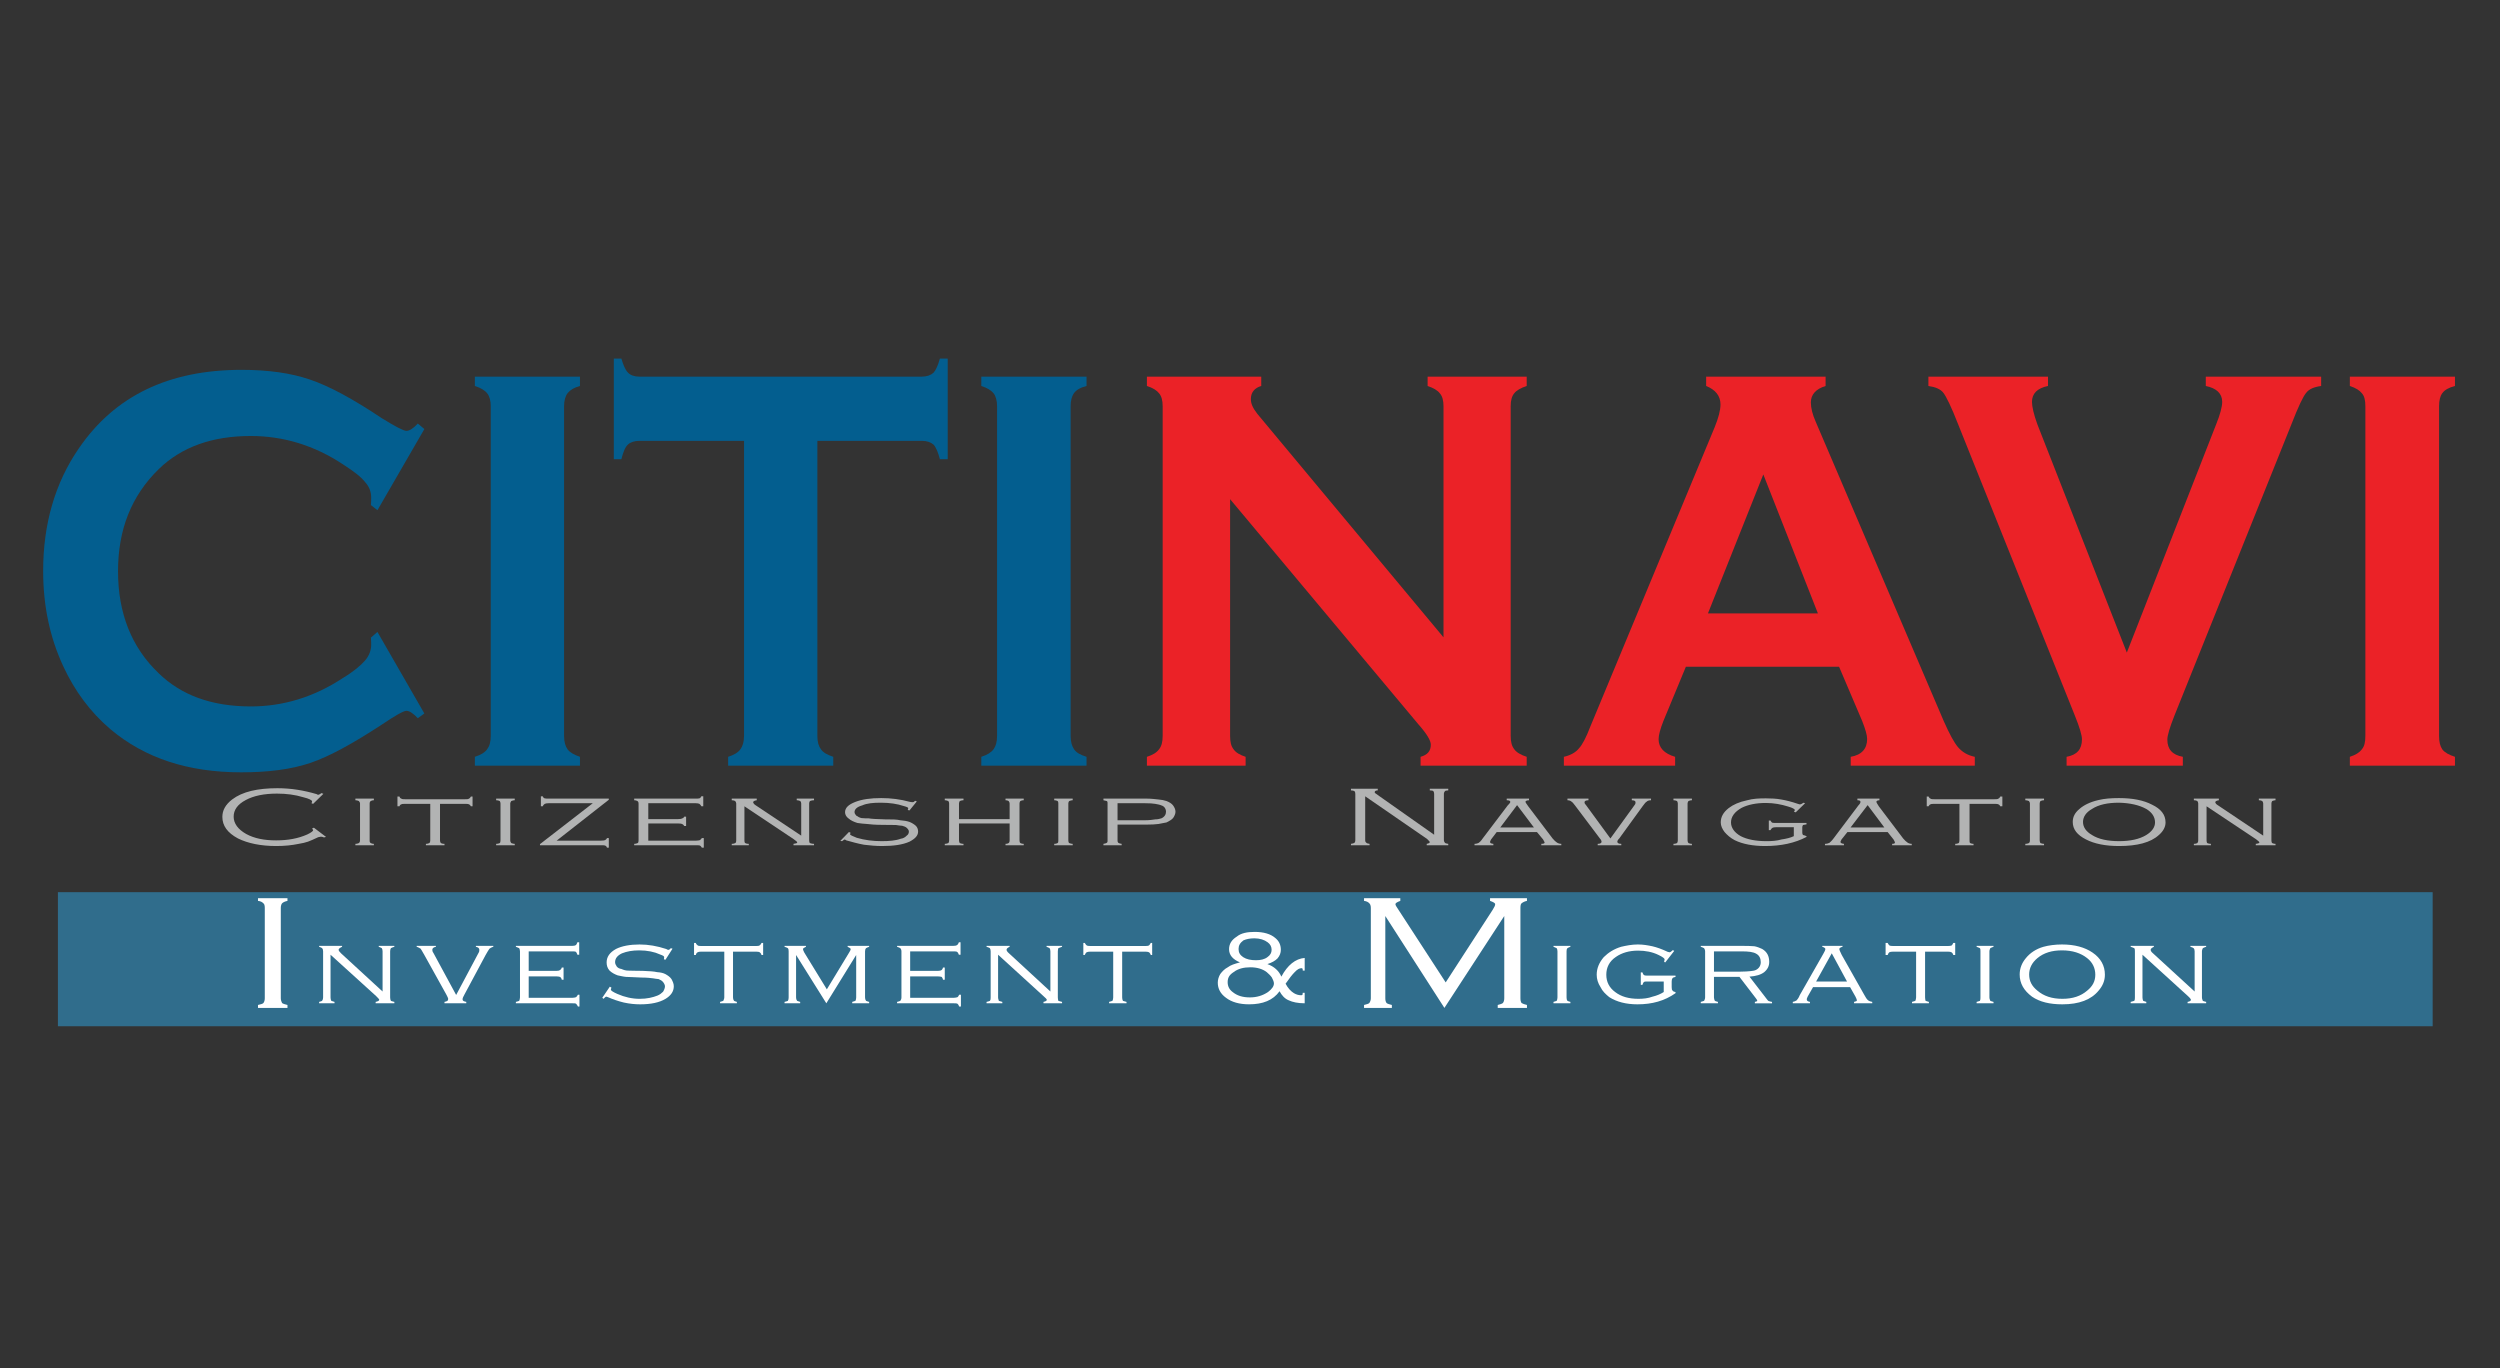 <?xml version="1.0" encoding="utf-8"?>
<!-- Generator: Adobe Illustrator 16.0.0, SVG Export Plug-In . SVG Version: 6.00 Build 0)  -->
<!DOCTYPE svg PUBLIC "-//W3C//DTD SVG 1.1//EN" "http://www.w3.org/Graphics/SVG/1.1/DTD/svg11.dtd">
<svg version="1.1" id="Layer_1" xmlns="http://www.w3.org/2000/svg" xmlns:xlink="http://www.w3.org/1999/xlink" x="0px" y="0px"
	 width="1007px" height="551.06px" viewBox="0 0 1007 551.06" enable-background="new 0 0 1007 551.06" xml:space="preserve">
<rect x="0" y="0" width="1007" height="551.06" fill="#333333" stroke="none"/>
<g>
	<g>
		<defs>
			<rect id="SVGID_1_" x="-34.293" y="134.156" width="1073.853" height="288.51"/>
		</defs>
		<clipPath id="SVGID_2_">
			<use xlink:href="#SVGID_1_"  overflow="visible"/>
		</clipPath>
		<g clip-path="url(#SVGID_2_)">
			<path fill="#035E8F" d="M152.035,254.556l18.896,32.836l-2.632,1.908c-1.804-1.908-3.354-2.99-4.594-2.99
				c-1.133,0-4.438,1.858-10.017,5.627c-11.461,7.487-20.856,12.7-28.705,15.384c-7.845,2.634-17.091,3.772-27.83,3.772
				c-21.425,0-38.877-5.73-52.712-17.398c-8.003-6.816-14.355-15.334-18.999-25.406c-5.373-11.565-8.059-24.318-8.059-38.307
				c0-18.845,4.753-35.417,14.356-49.356c14.458-21.172,36.242-31.654,65.571-31.654c10.685,0,19.929,1.293,27.568,3.929
				c7.642,2.577,17.244,7.741,28.809,15.488c5.58,3.458,8.884,5.164,10.017,5.164c1.241,0,2.79-0.985,4.594-2.942l2.632,2.215
				l-18.896,32.683l-2.63-2.063c0.102-1.293,0.102-2.168,0.102-2.993c0-2.429-0.775-4.442-2.479-6.303
				c-1.65-2.116-4.594-4.339-8.828-7.073c-11.67-7.741-24.165-11.461-37.175-11.461c-15.59,0-27.981,4.441-37.172,13.425
				c-10.843,10.636-16.313,24.11-16.313,41.047c0,16.987,5.471,30.668,16.313,41.042c9.191,8.987,21.582,13.425,37.172,13.425
				c13.01,0,25.505-3.77,37.175-11.51c4.234-2.534,7.177-5.063,8.828-6.971c1.703-1.964,2.479-4.185,2.479-6.302
				c0-0.771,0-1.756-0.102-2.941L152.035,254.556z"/>
			<path fill="#035E8F" d="M197.678,296.375V163.637c0-2.325-0.515-4.081-1.444-5.217c-0.931-1.188-2.528-2.167-4.958-2.944v-3.765
				h42.338v3.765c-2.373,0.622-3.926,1.602-4.957,2.843c-0.931,1.237-1.448,2.993-1.448,5.317v132.738
				c0,2.533,0.518,4.185,1.448,5.525c1.031,1.291,2.68,2.171,4.957,2.944v3.561h-42.338v-3.561c2.43-0.773,4.027-1.758,4.958-3.048
				C197.163,300.56,197.678,298.908,197.678,296.375z"/>
			<path fill="#035E8F" d="M329.232,177.577v118.798c0,2.533,0.515,4.185,1.443,5.422c0.829,1.29,2.584,2.274,4.958,3.048v3.561
				h-42.339v-3.561c2.43-0.773,4.031-1.758,4.958-3.048c0.879-1.237,1.448-2.889,1.448-5.422V177.577h-42.235
				c-1.859,0-3.511,0.517-4.546,1.496c-1.082,0.983-1.958,3.15-2.631,5.884h-3.046v-40.525h3.046
				c0.777,2.631,1.597,4.644,2.737,5.728c0.929,0.983,2.58,1.552,4.439,1.552h113.896c1.965,0,3.514-0.569,4.646-1.552
				c0.982-1.084,1.859-3.097,2.58-5.728h3.154v40.525h-3.154c-0.721-2.734-1.598-4.901-2.58-5.884
				c-1.133-0.979-2.682-1.496-4.646-1.496H329.232z"/>
			<path fill="#035E8F" d="M401.618,296.375V163.637c0-2.325-0.517-4.081-1.398-5.217c-0.979-1.188-2.524-2.167-4.951-2.944v-3.765
				h42.389v3.765c-2.479,0.622-4.129,1.602-5.011,2.843c-0.931,1.237-1.395,2.993-1.395,5.317v132.738
				c0,2.533,0.518,4.185,1.447,5.525c0.927,1.291,2.479,2.171,4.958,2.944v3.561h-42.389v-3.561
				c2.427-0.773,3.973-1.758,4.951-3.048C401.102,300.56,401.618,298.908,401.618,296.375z"/>
		</g>
		<g clip-path="url(#SVGID_2_)">
			<path fill="#EB2227" d="M495.483,201.069v95.306c0,2.533,0.41,4.185,1.389,5.422c0.882,1.29,2.479,2.274,4.858,3.048v3.561
				h-39.754v-3.561c2.423-0.773,3.971-1.758,4.901-3.048c0.979-1.237,1.445-2.889,1.445-5.422V163.637
				c0-2.325-0.467-4.081-1.445-5.217c-0.931-1.188-2.479-2.167-4.901-2.944v-3.765h46.051v3.765c-2.735,0.776-4.18,2.636-4.18,5.269
				c0,1.909,0.821,3.665,2.632,5.989l74.967,89.989v-93.086c0-2.325-0.467-4.081-1.5-5.217c-0.876-1.188-2.582-2.167-4.901-2.944
				v-3.765h39.908v3.765c-2.374,0.776-4.081,1.755-5.01,2.944c-0.98,1.136-1.445,2.892-1.445,5.217v132.738
				c0,2.533,0.465,4.185,1.445,5.422c0.929,1.29,2.636,2.274,5.01,3.048v3.561h-42.747v-3.561c2.735-0.773,4.129-2.271,4.129-4.902
				c0-1.604-1.602-4.339-4.852-8.006L495.483,201.069z"/>
			<path fill="#EB2227" d="M740.773,268.551h-61.696l-9.088,21.942c-1.237,3.201-1.908,5.574-1.908,7.275
				c0,3.359,2.22,5.784,6.662,7.076v3.561h-44.816v-3.561c2.583-0.569,4.748-1.758,5.99-3.308c1.444-1.497,2.992-4.489,4.646-8.828
				l50.079-120.553c1.553-3.769,2.375-6.971,2.375-9.191c0-3.513-2.014-5.989-5.776-7.488v-3.765h48.113v3.765
				c-3.922,1.191-5.936,3.462-5.936,6.608c0,2.325,0.672,4.858,1.909,7.698l51.632,120.711c2.272,5.11,4.133,8.621,5.782,10.531
				c1.704,1.96,3.924,3.251,6.708,3.82v3.561h-49.977v-3.561c4.493-0.773,6.611-3.308,6.611-7.178c0-1.6-0.724-3.973-1.965-7.174
				L740.773,268.551z M732.257,247.073l-21.993-55.971l-22.302,55.971H732.257z"/>
			<path fill="#EB2227" d="M856.686,262.867l35.985-91.951c1.602-3.973,2.43-7.075,2.43-9.034c0-3.359-2.272-5.524-6.609-6.405
				v-3.765h46.469v3.765c-2.999,0.415-4.957,1.291-6.095,2.843c-1.138,1.342-3.151,5.521-5.887,12.596l-47.087,117.252
				c-1.958,4.959-2.888,8.107-2.888,9.762c0,3.867,2.015,6.142,6.241,6.915v3.561h-46.823v-3.561
				c4.231-0.773,6.191-3.048,6.191-7.076c0-1.493-0.873-4.642-2.889-9.601l-46.983-117.252c-2.74-7.075-4.856-11.254-5.887-12.596
				c-1.136-1.553-3.199-2.428-6.094-2.843v-3.765h48.171v3.765c-4.334,0.881-6.451,3.046-6.451,6.405
				c0,1.959,0.724,5.062,2.167,9.034L856.686,262.867z"/>
			<path fill="#EB2227" d="M952.771,296.375V163.637c0-2.325-0.365-4.081-1.395-5.217c-0.931-1.188-2.477-2.167-4.854-2.944v-3.765
				h42.335v3.765c-2.479,0.622-4.133,1.602-5.062,2.843c-0.926,1.237-1.341,2.993-1.341,5.317v132.738
				c0,2.533,0.415,4.185,1.341,5.525c1.034,1.291,2.687,2.171,5.062,2.944v3.561h-42.335v-3.561
				c2.377-0.773,3.923-1.758,4.854-3.048C952.406,300.56,952.771,298.908,952.771,296.375z"/>
		</g>
	</g>
	<g>
		<path fill="#B2B3B3" d="M130.25,319.767l-4.129,4.028l-0.674-0.259c0.154-0.207,0.259-0.519,0.259-0.728
			c0-0.465-1.189-1.133-3.612-1.699c-3.199-0.979-6.712-1.443-10.534-1.443c-5.161,0-9.395,0.873-12.545,2.58
			c-3.355,1.751-4.901,4.027-4.901,6.706c0,2.741,1.75,5.116,5.053,6.978c3.306,1.803,7.283,2.575,12.085,2.575
			c4.748,0,8.88-0.772,12.495-2.375c1.651-0.771,2.375-1.443,2.375-1.651c0-0.104-0.104-0.41-0.416-0.772l0.723-0.312l4.906,3.721
			l-0.826,0.202c-0.465-0.202-0.88-0.307-1.237-0.307c-0.158,0-0.567,0.104-1.087,0.202c-1.653,0.828-3.098,1.396-4.13,1.811
			c-1.133,0.362-2.321,0.669-3.716,0.877c-2.734,0.568-5.678,0.881-9.087,0.881c-6.198,0-11.411-1.089-15.389-3.049
			c-4.234-2.269-6.298-5.11-6.298-8.676c0-2.63,1.243-4.955,3.923-7.018c4.132-3.152,10.225-4.548,18.278-4.548
			c5.574,0,10.636,0.881,15.75,2.375c0.36,0.265,0.563,0.265,0.668,0.265c0.258,0,0.721-0.265,1.345-0.676L130.25,319.767z"/>
		<path fill="#B2B3B3" d="M145.018,338.505v-14.868c0-0.308-0.21-0.725-0.466-0.98c-0.257-0.103-0.723-0.313-1.395-0.313v-0.668
			h7.435v0.668c-0.619,0-1.085,0.21-1.236,0.313c-0.416,0.256-0.464,0.673-0.464,0.98v14.868c0,0.519,0.049,0.881,0.464,1.089
			c0.151,0.099,0.618,0.307,1.236,0.307v0.568h-7.435V339.9c0.672,0,1.138-0.208,1.395-0.307
			C144.808,339.386,145.018,339.023,145.018,338.505z"/>
		<path fill="#B2B3B3" d="M177.235,323.795v14.71c0,0.519,0.15,0.881,0.361,1.089c0.206,0.099,0.618,0.307,1.443,0.307v0.568h-7.484
			V339.9c0.723,0,1.131-0.208,1.341-0.307c0.312-0.208,0.416-0.57,0.416-1.089v-14.71H163.19c-0.673,0-1.291,0-1.548,0.202
			c-0.416,0.104-0.623,0.416-0.722,0.776h-0.827v-3.922h0.827c0.099,0.359,0.306,0.723,0.722,0.824
			c0.257,0.259,0.875,0.259,1.548,0.259h24.164c0.827,0,1.237,0,1.549-0.259c0.307-0.102,0.618-0.465,0.771-0.824h0.672v3.922
			h-0.672c-0.153-0.36-0.464-0.672-0.771-0.776c-0.312-0.202-0.93-0.202-1.549-0.202H177.235z"/>
		<path fill="#B2B3B3" d="M201.6,338.505v-14.868c0-0.308-0.098-0.725-0.306-0.98c-0.209-0.103-0.723-0.313-1.445-0.313v-0.668
			h7.485v0.668c-0.569,0-1.084,0.21-1.396,0.313c-0.153,0.256-0.41,0.673-0.41,0.98v14.868c0,0.519,0.256,0.881,0.41,1.089
			c0.311,0.099,0.826,0.307,1.396,0.307v0.568h-7.485V339.9c0.723,0,1.236-0.208,1.445-0.307
			C201.502,339.386,201.6,339.023,201.6,338.505z"/>
		<path fill="#B2B3B3" d="M245.229,321.676v0.465l-21.013,16.469h17.861c0.827,0,1.451-0.104,1.652-0.205
			c0.415-0.262,0.729-0.565,0.729-0.824h0.771v3.866h-0.771c0-0.359-0.313-0.665-0.729-0.874c-0.201-0.104-0.825-0.104-1.652-0.104
			h-24.574v-0.464l21.271-16.469h-17.757c-0.724,0-1.292,0.101-1.605,0.259c-0.409,0.307-0.618,0.514-0.771,0.979h-0.776v-4.025
			h0.776c0.153,0.463,0.362,0.72,0.771,0.826c0.313,0.102,0.881,0.102,1.605,0.102H245.229z"/>
		<path fill="#B2B3B3" d="M261.133,331.693v6.916h19.257c0.619,0,1.237-0.104,1.551-0.205c0.311-0.262,0.566-0.565,0.775-0.824h0.77
			v3.866h-0.77c-0.209-0.359-0.465-0.665-0.775-0.874c-0.313-0.104-0.932-0.104-1.551-0.104h-24.935V339.9
			c0.668,0,1.081-0.208,1.389-0.307c0.312-0.208,0.367-0.57,0.367-1.089v-14.868c0-0.308-0.056-0.725-0.465-0.98
			c-0.21-0.103-0.623-0.313-1.291-0.313v-0.668h24.727c0.724,0,1.242,0,1.549-0.102c0.311-0.106,0.568-0.363,0.776-0.826h0.771
			v4.025h-0.771c-0.208-0.465-0.466-0.672-0.776-0.979c-0.307-0.158-0.825-0.259-1.549-0.259h-19.049v6.4h12.03
			c0.826,0,1.395-0.103,1.651-0.311c0.309,0,0.62-0.308,0.772-0.674h0.776v3.771h-0.776c-0.152-0.411-0.464-0.563-0.826-0.827
			c-0.258-0.098-0.771-0.202-1.598-0.202H261.133z"/>
		<path fill="#B2B3B3" d="M299.854,324.773v13.731c0,0.519,0.05,0.881,0.313,1.089c0.151,0.099,0.667,0.307,1.443,0.307v0.568
			h-6.865V339.9c0.722,0,1.236-0.208,1.395-0.307c0.357-0.208,0.411-0.57,0.411-1.089v-14.868c0-0.308-0.207-0.725-0.411-0.98
			c-0.158-0.103-0.673-0.313-1.395-0.313v-0.668h10.066v0.668c-0.93,0.104-1.443,0.465-1.443,0.776c0,0.313,0.36,0.877,1.082,1.293
			l18.278,12.185v-12.961c0-0.308-0.104-0.725-0.415-0.98c-0.203-0.103-0.724-0.313-1.392-0.313v-0.668h6.966v0.668
			c-0.82,0-1.341,0.21-1.651,0.313c-0.202,0.256-0.309,0.673-0.309,0.98v14.868c0,0.519,0.106,0.881,0.309,1.089
			c0.311,0.099,0.831,0.307,1.651,0.307v0.568h-8.261V339.9c0.929-0.104,1.498-0.307,1.498-0.515c0-0.362-0.513-0.673-1.396-1.345
			L299.854,324.773z"/>
		<path fill="#B2B3B3" d="M369.296,322.809l-2.943,3.618l-0.721-0.153c0.101-0.415,0.205-0.521,0.205-0.777
			c0-0.208-0.618-0.514-1.804-0.827c-2.584-0.874-5.68-1.34-9.295-1.34c-2.993,0-5.473,0.207-7.437,1.084
			c-2.061,0.569-3.096,1.55-3.096,2.686c0,0.57,0.306,0.979,0.722,1.443c0.569,0.41,1.236,0.776,2.062,0.98
			c0.933,0.104,1.861,0.104,2.895,0.104c0.932,0.208,3.151,0.311,6.507,0.415c2.789,0,4.854,0,6.248,0.36
			c1.497,0.105,2.63,0.309,3.714,0.669c1.034,0.417,1.914,0.986,2.53,1.552c0.619,0.566,0.931,1.446,0.931,2.323
			c0,1.652-1.188,2.894-3.461,4.078c-2.736,1.238-6.452,1.758-10.997,1.758c-2.479,0-4.852-0.209-7.331-0.52
			c-2.582-0.465-4.853-1.134-7.122-1.757c-0.209-0.101-0.521-0.362-0.618-0.362c-0.209,0-0.672,0.362-1.09,0.675l-0.721-0.104
			l3.46-3.562l0.62,0.208c0,0.104,0,0.104,0,0.203c-0.104,0.261-0.151,0.367-0.151,0.465c0,0.313,0.978,0.776,2.733,1.448
			c3.2,0.929,6.504,1.342,9.962,1.342c3.048,0,5.679-0.208,7.746-0.979c0.98-0.106,1.807-0.626,2.375-1.241
			c0.618-0.363,0.875-1.035,0.875-1.652c0-0.467-0.257-0.877-0.825-1.445c-0.464-0.417-1.034-0.675-1.854-0.878
			c-0.775,0-1.652-0.206-2.534-0.311c-0.979,0-2.734,0-5.213-0.053c-3.098,0-5.269-0.202-6.506-0.363
			c-1.447-0.098-2.581-0.202-3.822-0.408c-1.341-0.417-2.633-0.98-3.61-1.861c-0.826-0.569-1.347-1.548-1.347-2.423
			c0-1.812,1.347-3.102,4.13-4.186c2.79-1.083,6.198-1.55,10.434-1.55c3.922,0,7.693,0.467,11.67,1.55
			c0.617,0.103,0.925,0.103,1.026,0.103c0.312,0,0.521-0.103,0.984-0.566L369.296,322.809z"/>
		<path fill="#B2B3B3" d="M406.677,331.693h-20.393v6.812c0,0.519,0.155,0.881,0.311,1.089c0.311,0.099,0.77,0.307,1.499,0.307
			v0.568h-7.541V339.9c0.62,0,1.19-0.208,1.396-0.307c0.258-0.208,0.36-0.57,0.36-1.089v-14.868c0-0.308-0.103-0.725-0.36-0.98
			c-0.206-0.103-0.776-0.313-1.396-0.313v-0.668h7.541v0.668c-0.729,0-1.188,0.21-1.499,0.313c-0.155,0.256-0.311,0.673-0.311,0.98
			v6.3h20.393v-6.3c0-0.308-0.153-0.725-0.409-0.98c-0.159-0.103-0.521-0.313-1.244-0.313v-0.668h7.332v0.668
			c-0.722,0-1.134,0.21-1.341,0.313c-0.257,0.256-0.36,0.673-0.36,0.98v14.868c0,0.519,0.104,0.881,0.36,1.089
			c0.207,0.099,0.619,0.307,1.341,0.307v0.568h-7.332V339.9c0.724,0,1.085-0.208,1.244-0.307c0.256-0.208,0.409-0.57,0.409-1.089
			V331.693z"/>
		<path fill="#B2B3B3" d="M426.295,338.505v-14.868c0-0.308,0-0.725-0.306-0.98c-0.209-0.103-0.624-0.313-1.347-0.313v-0.668h7.436
			v0.668c-0.619,0-1.028,0.21-1.39,0.313c-0.262,0.256-0.367,0.673-0.367,0.98v14.868c0,0.519,0.105,0.881,0.367,1.089
			c0.361,0.099,0.771,0.307,1.39,0.307v0.568h-7.436V339.9c0.723,0,1.138-0.208,1.347-0.307
			C426.295,339.386,426.295,339.023,426.295,338.505z"/>
		<path fill="#B2B3B3" d="M450.147,332.159v6.554c0,0.311,0.104,0.521,0.312,0.775c0.257,0.204,0.721,0.309,1.34,0.412v0.568h-7.33
			V339.9c0.568-0.104,1.034-0.208,1.346-0.412c0.307-0.255,0.307-0.465,0.307-0.775v-15.279c0-0.313,0-0.521-0.307-0.777
			c-0.312-0.103-0.777-0.208-1.346-0.313v-0.668h17.091c2.271,0,3.977,0.259,5.109,0.363c1.188,0.102,2.274,0.305,3.205,0.617
			c1.133,0.464,2.063,0.98,2.632,1.757s0.979,1.65,0.979,2.58c0,0.773-0.411,1.759-0.979,2.529
			c-0.568,0.673-1.499,1.188-2.632,1.757c-1.035,0.208-2.066,0.414-3.205,0.616c-1.133,0.161-2.839,0.264-5.109,0.264H450.147z
			 M450.147,330.401h10.947c1.86,0,3.408-0.206,4.234-0.36c1.035,0,1.756-0.207,2.479-0.415c1.241-0.569,1.859-1.548,1.859-2.633
			c0-1.135-0.618-2.22-1.859-2.58c-0.723-0.312-1.443-0.416-2.479-0.618c-0.826-0.158-2.374-0.259-4.234-0.259h-10.947V330.401z"/>
		<path fill="#B2B3B3" d="M549.901,320.748v17.757c0,0.313,0.103,0.729,0.41,0.881c0.153,0.307,0.618,0.411,1.346,0.515v0.568
			h-7.488V339.9c0.721-0.104,1.083-0.208,1.395-0.412c0.256-0.255,0.359-0.671,0.359-0.983v-18.738c0-0.414-0.104-0.88-0.359-1.087
			c-0.312-0.203-0.723-0.308-1.395-0.308v-0.673h10.792v0.673c-0.881,0-1.241,0.308-1.241,0.773c0,0.207,0.36,0.521,1.241,1.086
			l22.715,16.003v-16.468c0-0.414-0.154-0.88-0.312-1.087c-0.202-0.203-0.723-0.308-1.443-0.308v-0.673h7.434v0.673
			c-0.668,0-1.134,0.104-1.34,0.308c-0.21,0.207-0.415,0.673-0.415,1.087v18.738c0,0.313,0.205,0.729,0.415,0.983
			c0.206,0.204,0.672,0.309,1.34,0.412v0.568h-8.671V339.9c0.826-0.208,1.237-0.307,1.237-0.772c0-0.104-0.411-0.519-1.083-1.187
			L549.901,320.748z"/>
		<path fill="#B2B3B3" d="M619.085,335.151h-16.212l-2.274,2.991c-0.307,0.57-0.411,0.881-0.411,0.985
			c0,0.466,0.411,0.669,1.341,0.772v0.568h-7.588V339.9c0.724,0,1.395-0.208,1.702-0.412c0.464-0.36,0.93-0.775,1.499-1.649
			l10.169-13.426c0.625-0.618,1.035-1.084,1.035-1.396c0-0.464-0.515-0.674-1.444-0.674v-0.668h8.981v0.668
			c-0.93,0-1.444,0.313-1.444,0.674c0,0.103,0.409,0.777,1.133,1.756l9.81,12.959c0.622,0.772,1.242,1.291,1.757,1.653
			c0.465,0.307,1.083,0.515,1.754,0.515v0.568h-8.052V339.9c0.931,0,1.341-0.208,1.341-0.515c0-0.152-0.256-0.568-0.618-1.243
			L619.085,335.151z M617.848,333.29l-6.768-8.981l-6.764,8.981H617.848z"/>
		<path fill="#B2B3B3" d="M648.669,337.732l9.861-13.631c0.256-0.307,0.256-0.668,0.256-0.981c0-0.464-0.467-0.776-1.494-0.776
			v-0.668h7.74v0.668c-0.825,0-1.442,0.21-1.755,0.568c-0.412,0.208-0.927,0.883-1.652,1.861l-9.394,12.959
			c-0.468,0.41-0.776,0.98-0.776,1.291c0,0.57,0.52,0.877,1.602,0.877v0.568h-9.501V339.9c1.032,0,1.548-0.307,1.548-0.877
			c0-0.311-0.259-0.881-0.668-1.291l-9.761-12.959c-0.771-0.979-1.235-1.653-1.65-1.861c-0.361-0.358-0.93-0.568-1.653-0.568v-0.668
			h8.467v0.668c-1.03,0-1.601,0.313-1.601,0.776c0,0.313,0.103,0.675,0.465,0.981L648.669,337.732z"/>
		<path fill="#B2B3B3" d="M675.825,338.505v-14.868c0-0.308-0.151-0.725-0.311-0.98c-0.308-0.103-0.721-0.313-1.443-0.313v-0.668
			h7.434v0.668c-0.672,0-1.082,0.21-1.393,0.313c-0.21,0.256-0.364,0.673-0.364,0.98v14.868c0,0.519,0.154,0.881,0.364,1.089
			c0.311,0.099,0.721,0.307,1.393,0.307v0.568h-7.434V339.9c0.723,0,1.136-0.208,1.443-0.307
			C675.674,339.386,675.825,339.023,675.825,338.505z"/>
		<path fill="#B2B3B3" d="M727.095,323.536l-3.771,3.667l-0.724-0.21c0.259-0.359,0.361-0.566,0.361-0.72
			c0-0.311-0.825-0.882-2.68-1.396c-2.79-0.881-5.838-1.444-8.988-1.444c-3.923,0-7.177,0.668-9.755,1.958
			c-2.839,1.602-4.29,3.561-4.29,5.888c0,2.115,1.347,4.08,3.928,5.524c2.583,1.339,6.091,2.014,10.325,2.014
			c2.067,0,4.129-0.104,6.04-0.675c2.014-0.304,3.615-0.667,5.01-1.339v-3.615h-6.921c-0.826,0-1.442,0.102-1.756,0.312
			c-0.306,0.206-0.514,0.464-0.722,0.875h-0.673v-3.868h0.673c0.208,0.309,0.416,0.772,0.722,0.875
			c0.313,0.105,0.93,0.105,1.756,0.105h12.031v0.569c-0.617,0.103-1.083,0.202-1.396,0.255c-0.206,0.311-0.306,0.514-0.306,0.979
			v2.069c0,0.464,0.1,0.771,0.306,0.98c0.313,0,0.779,0.258,1.396,0.464v0.312c-4.7,2.479-10.273,3.666-16.676,3.666
			c-4.852,0-9.087-0.776-12.286-2.377c-1.758-0.929-2.998-2.064-4.032-3.253c-0.924-1.188-1.549-2.529-1.549-3.872
			c0-2.223,1.034-4.076,3.2-5.783c1.812-1.395,4.234-2.479,7.44-3.152c2.375-0.668,4.748-0.77,7.534-0.77
			c2.067,0,4.337,0.102,6.198,0.465c1.86,0.305,4.13,0.873,6.714,1.756c0.513,0.202,0.721,0.202,0.929,0.202
			c0.202,0,0.616-0.202,1.34-0.668L727.095,323.536z"/>
		<path fill="#B2B3B3" d="M760.343,335.151h-16.207l-2.377,2.991c-0.311,0.57-0.415,0.881-0.415,0.985
			c0,0.466,0.515,0.669,1.396,0.772v0.568h-7.643V339.9c0.776,0,1.395-0.208,1.805-0.412c0.363-0.36,0.93-0.775,1.554-1.649
			l10.116-13.426c0.619-0.618,0.825-1.084,0.825-1.396c0-0.464-0.305-0.674-1.235-0.674v-0.668h8.878v0.668
			c-0.826,0-1.24,0.313-1.24,0.674c0,0.103,0.31,0.777,0.984,1.756l9.808,12.959c0.675,0.772,1.188,1.291,1.757,1.653
			c0.411,0.307,1.034,0.515,1.7,0.515v0.568h-7.896V339.9c0.825,0,1.136-0.208,1.136-0.515c0-0.152-0.154-0.568-0.568-1.243
			L760.343,335.151z M759.005,333.29l-6.715-8.981l-6.87,8.981H759.005z"/>
		<path fill="#B2B3B3" d="M793.332,323.795v14.71c0,0.519,0,0.881,0.262,1.089c0.205,0.099,0.723,0.307,1.342,0.307v0.568h-7.38
			V339.9c0.722,0,1.186-0.208,1.391-0.307c0.207-0.208,0.31-0.57,0.31-1.089v-14.71H779.24c-0.826,0-1.34,0-1.653,0.202
			c-0.312,0.104-0.617,0.416-0.722,0.776h-0.776v-3.922h0.776c0.104,0.359,0.41,0.723,0.722,0.824
			c0.313,0.259,0.827,0.259,1.653,0.259h24.109c0.673,0,1.346,0,1.604-0.259c0.31-0.102,0.615-0.465,0.722-0.824h0.873v3.922h-0.873
			c-0.106-0.36-0.412-0.672-0.722-0.776c-0.363-0.202-0.981-0.202-1.604-0.202H793.332z"/>
		<path fill="#B2B3B3" d="M817.655,338.505v-14.868c0-0.308-0.158-0.725-0.415-0.98c-0.209-0.103-0.777-0.313-1.444-0.313v-0.668
			h7.539v0.668c-0.619,0-1.138,0.21-1.448,0.313c-0.153,0.256-0.309,0.673-0.309,0.98v14.868c0,0.519,0.155,0.881,0.309,1.089
			c0.311,0.099,0.829,0.307,1.448,0.307v0.568h-7.539V339.9c0.667,0,1.235-0.208,1.444-0.307
			C817.497,339.386,817.655,339.023,817.655,338.505z"/>
		<path fill="#B2B3B3" d="M853.484,321.468c5.579,0,9.912,0.876,13.32,2.634c3.665,1.757,5.477,4.079,5.477,7.178
			c0,1.804-0.931,3.56-2.686,5.061c-3.306,3.046-8.781,4.441-16.009,4.441c-5.47,0-9.912-0.881-13.321-2.639
			c-3.563-1.803-5.366-4.074-5.366-7.072c0-2.014,0.875-3.714,2.686-5.212c1.751-1.55,4.335-2.841,7.742-3.612
			C847.651,321.676,850.387,321.468,853.484,321.468z M853.484,323.329c-4.493,0-8.157,0.772-10.843,2.529
			c-2.376,1.345-3.61,3.198-3.61,5.212c0,2.118,1.234,3.875,3.61,5.27c2.686,1.701,6.35,2.478,10.945,2.478
			c4.443,0,8.157-0.776,10.946-2.478c2.271-1.395,3.513-3.151,3.513-5.061c0-2.223-1.241-4.076-3.513-5.421
			C861.744,324.309,858.03,323.434,853.484,323.329z"/>
		<path fill="#B2B3B3" d="M888.804,324.773v13.731c0,0.519,0.098,0.881,0.255,1.089c0.259,0.099,0.773,0.307,1.495,0.307v0.568
			h-6.865V339.9c0.776,0,1.186-0.208,1.395-0.307c0.207-0.208,0.36-0.57,0.36-1.089v-14.868c0-0.308-0.153-0.725-0.36-0.98
			c-0.209-0.103-0.618-0.313-1.395-0.313v-0.668h10.068v0.668c-0.929,0.104-1.447,0.465-1.447,0.776
			c0,0.313,0.361,0.877,1.137,1.293l18.173,12.185v-12.961c0-0.308-0.152-0.725-0.414-0.98c-0.152-0.103-0.617-0.313-1.34-0.313
			v-0.668h6.712v0.668c-0.617,0-0.928,0.21-1.34,0.313c-0.209,0.256-0.313,0.673-0.313,0.98v14.868c0,0.519,0.104,0.881,0.313,1.089
			c0.256,0.099,0.723,0.307,1.34,0.307v0.568h-7.95V339.9c0.929-0.104,1.445-0.307,1.445-0.515c0-0.362-0.517-0.673-1.346-1.345
			L888.804,324.773z"/>
	</g>
	<rect x="23.325" y="359.364" fill="#306D8C" width="956.548" height="54.006"/>
	<g>
		<path fill="#FFFFFF" d="M133.14,384.563v17.189c0,0.57,0.102,0.932,0.312,1.396c0.207,0.104,0.617,0.207,1.29,0.415v0.565h-6.198
			v-0.565c0.673-0.208,1.084-0.311,1.188-0.415c0.312-0.464,0.416-0.825,0.416-1.396v-18.535c0-0.514-0.104-0.98-0.416-1.291
			c-0.104-0.104-0.515-0.36-1.188-0.563v-0.367h9.247v0.367c-0.929,0.459-1.395,0.772-1.395,1.236c0,0.311,0.361,0.825,0.979,1.396
			l16.729,15.385v-16.163c0-0.514-0.104-0.98-0.311-1.291c-0.203-0.104-0.619-0.36-1.237-0.563v-0.367h6.297v0.367
			c-0.722,0.202-1.238,0.459-1.396,0.563c-0.203,0.311-0.306,0.777-0.306,1.291v18.535c0,0.57,0.104,0.932,0.306,1.396
			c0.158,0.104,0.674,0.207,1.396,0.415v0.565h-7.539v-0.565c0.825-0.208,1.444-0.415,1.444-0.879c0-0.153-0.515-0.774-1.237-1.446
			L133.14,384.563z"/>
		<path fill="#FFFFFF" d="M183.738,400.774l9.037-16.987c0.258-0.362,0.308-0.877,0.308-1.188c0-0.674-0.464-1.034-1.395-1.236
			v-0.367h7.024v0.367c-0.724,0.202-1.242,0.563-1.55,0.772c-0.311,0.464-0.88,1.289-1.549,2.531l-8.572,16.001
			c-0.465,0.778-0.722,1.444-0.722,1.862c0,0.617,0.515,0.824,1.499,1.032v0.565h-8.781v-0.565c0.985-0.208,1.499-0.415,1.499-1.24
			c0-0.21-0.312-0.876-0.723-1.654l-8.884-16.001c-0.724-1.346-1.237-2.067-1.494-2.531c-0.417-0.21-0.881-0.57-1.604-0.772v-0.367
			h7.747v0.367c-0.931,0.202-1.444,0.563-1.444,1.236c0,0.311,0.099,0.825,0.411,1.188L183.738,400.774z"/>
		<path fill="#FFFFFF" d="M212.962,393.288v8.621h17.657c0.622,0,1.24-0.157,1.442-0.261c0.262-0.202,0.519-0.619,0.728-0.98h0.619
			v4.75h-0.619c-0.209-0.41-0.466-0.875-0.728-1.085c-0.202-0.205-0.724-0.205-1.442-0.205h-22.821v-0.565
			c0.619-0.208,1.187-0.311,1.341-0.415c0.159-0.464,0.313-0.825,0.313-1.396v-18.535c0-0.514-0.154-0.98-0.313-1.291
			c-0.307-0.104-0.722-0.36-1.341-0.563v-0.367h22.715c0.728,0,1.136-0.098,1.499-0.36c0.152-0.202,0.416-0.516,0.567-1.083h0.723
			v5.01h-0.723c-0.151-0.567-0.415-0.881-0.567-1.138c-0.363-0.208-0.771-0.208-1.499-0.208h-17.551v7.852h11.15
			c0.674,0,1.241-0.104,1.443-0.361c0.312-0.104,0.626-0.521,0.728-0.985h0.723v4.908h-0.723c-0.102-0.568-0.417-0.981-0.728-1.139
			c-0.305-0.104-0.769-0.203-1.443-0.203H212.962z"/>
		<path fill="#FFFFFF" d="M270.891,382.136l-2.838,4.438l-0.624-0.155c0.057-0.361,0.106-0.669,0.106-0.879
			c0-0.358-0.465-0.67-1.653-1.08c-2.222-1.035-5.109-1.652-8.416-1.652c-2.733,0-4.954,0.409-6.918,1.188
			c-1.859,0.875-2.785,2.063-2.785,3.561c0,0.673,0.306,1.188,0.667,1.757c0.569,0.672,1.188,0.874,1.859,0.979
			c0.93,0.415,1.806,0.672,2.737,0.672c0.88,0,2.79,0.104,5.936,0.104c2.531,0.104,4.49,0.206,5.732,0.514
			c1.445,0.103,2.429,0.313,3.407,0.825c0.979,0.569,1.758,1.084,2.376,1.966c0.515,0.979,0.931,1.859,0.931,2.888
			c0,2.119-1.189,3.769-3.307,5.062c-2.477,1.497-5.885,2.221-10.224,2.221c-2.062,0-4.234-0.21-6.607-0.724
			c-2.271-0.567-4.438-1.289-6.402-2.171c-0.409-0.099-0.515-0.202-0.619-0.202c-0.31,0-0.622,0.306-1.138,0.876l-0.512-0.413
			l3.045-4.488l0.668,0.41c-0.104,0.104-0.104,0.206-0.104,0.206c-0.049,0.259-0.155,0.465-0.155,0.569
			c0,0.409,0.878,0.979,2.635,1.751c2.941,1.291,5.938,1.965,8.987,1.965c2.992,0,5.262-0.57,7.121-1.293
			c0.931-0.361,1.703-0.978,2.273-1.549c0.415-0.672,0.775-1.443,0.775-2.22c0-0.465-0.311-1.134-0.723-1.651
			c-0.464-0.57-0.983-0.877-1.811-1.236c-0.618,0-1.445-0.209-2.271-0.312c-0.825-0.104-2.374-0.312-4.748-0.312
			c-2.943-0.102-4.804-0.259-6.095-0.259c-1.237-0.104-2.271-0.41-3.408-0.618c-1.236-0.466-2.319-1.032-3.251-1.909
			c-0.881-0.979-1.187-2.116-1.187-3.305c0-2.22,1.187-3.978,3.771-5.423c2.374-1.186,5.624-1.803,9.496-1.803
			c3.562,0,7.074,0.617,10.691,1.803c0.563,0.363,0.824,0.363,0.929,0.363c0.41,0,0.619-0.363,0.979-0.674L270.891,382.136z"/>
		<path fill="#FFFFFF" d="M295.259,383.321v18.431c0,0.57,0.105,0.932,0.416,1.396c0.1,0.104,0.564,0.207,1.135,0.415v0.565h-6.764
			v-0.565c0.567-0.208,1.084-0.311,1.291-0.415c0.154-0.464,0.41-0.825,0.41-1.396v-18.431h-9.343c-0.674,0-1.188,0.104-1.396,0.259
			c-0.362,0.207-0.619,0.518-0.722,1.087h-0.723v-4.856h0.723c0.103,0.415,0.359,0.728,0.722,0.981
			c0.208,0.204,0.722,0.259,1.396,0.259h22.151c0.666,0,1.234-0.055,1.441-0.259c0.313-0.254,0.619-0.566,0.724-0.981h0.674v4.856
			h-0.674c-0.104-0.569-0.41-0.88-0.724-1.087c-0.207-0.155-0.775-0.259-1.441-0.259H295.259z"/>
		<path fill="#FFFFFF" d="M332.845,404.128l-12.186-19.461v17.085c0,0.57,0.105,0.932,0.417,1.396
			c0.203,0.104,0.617,0.207,1.237,0.415v0.565h-6.298v-0.565c0.722-0.208,1.187-0.311,1.34-0.415
			c0.262-0.464,0.312-0.825,0.312-1.396v-18.535c0-0.514-0.05-0.98-0.312-1.291c-0.153-0.104-0.618-0.36-1.34-0.563v-0.367h8.622
			v0.367c-0.827,0.459-1.188,0.563-1.188,0.979c0,0.258,0.155,0.568,0.516,1.34l9.087,14.82l8.983-14.82
			c0.415-0.665,0.623-1.082,0.623-1.34c0-0.416-0.416-0.52-1.242-0.979v-0.367h8.678v0.367c-0.626,0.202-1.084,0.459-1.243,0.563
			c-0.306,0.311-0.411,0.777-0.411,1.291v18.535c0,0.57,0.105,0.932,0.411,1.396c0.159,0.104,0.617,0.207,1.243,0.415v0.565h-6.817
			v-0.565c0.722-0.208,0.93-0.311,1.291-0.415c0.208-0.464,0.307-0.825,0.307-1.396v-17.085L332.845,404.128z"/>
		<path fill="#FFFFFF" d="M366.615,393.288v8.621h17.653c0.672,0,1.034-0.157,1.444-0.261c0.262-0.202,0.52-0.619,0.623-0.98h0.724
			v4.75h-0.724c-0.104-0.41-0.361-0.875-0.623-1.085c-0.41-0.205-0.772-0.205-1.444-0.205h-22.923v-0.565
			c0.723-0.208,1.139-0.311,1.293-0.415c0.312-0.464,0.464-0.825,0.464-1.396v-18.535c0-0.514-0.152-0.98-0.464-1.291
			c-0.154-0.104-0.57-0.36-1.293-0.563v-0.367h22.616c0.723,0,1.341-0.098,1.548-0.36c0.411-0.202,0.465-0.516,0.723-1.083h0.673
			v5.01h-0.673c-0.258-0.567-0.312-0.881-0.723-1.138c-0.207-0.208-0.825-0.208-1.548-0.208h-17.347v7.852h11.147
			c0.724,0,1.14-0.104,1.551-0.361c0.103-0.104,0.464-0.521,0.519-0.985h0.721v4.908h-0.721c-0.055-0.568-0.416-0.981-0.519-1.139
			c-0.411-0.104-0.933-0.203-1.551-0.203H366.615z"/>
		<path fill="#FFFFFF" d="M402.03,384.563v17.189c0,0.57,0.204,0.932,0.308,1.396c0.313,0.104,0.728,0.207,1.396,0.415v0.565h-6.354
			v-0.565c0.729-0.208,1.244-0.311,1.347-0.415c0.307-0.464,0.307-0.825,0.307-1.396v-18.535c0-0.514-0.104-0.98-0.307-1.291
			c-0.103-0.104-0.617-0.36-1.347-0.563v-0.367h9.297v0.367c-0.93,0.459-1.237,0.772-1.237,1.236c0,0.311,0.308,0.825,0.98,1.396
			l16.675,15.385v-16.163c0-0.514-0.104-0.98-0.307-1.291c-0.158-0.104-0.672-0.36-1.242-0.563v-0.367h6.248v0.367
			c-0.673,0.202-1.083,0.459-1.499,0.563c-0.099,0.311-0.203,0.777-0.203,1.291v18.535c0,0.57,0.104,0.932,0.203,1.396
			c0.416,0.104,0.723,0.207,1.499,0.415v0.565h-7.484v-0.565c0.827-0.208,1.341-0.415,1.341-0.879c0-0.153-0.514-0.774-1.341-1.446
			L402.03,384.563z"/>
		<path fill="#FFFFFF" d="M452.009,383.321v18.431c0,0.57,0.102,0.932,0.31,1.396c0.257,0.104,0.721,0.207,1.445,0.415v0.565h-7.021
			v-0.565c0.62-0.208,1.134-0.311,1.343-0.415c0.205-0.464,0.312-0.825,0.312-1.396v-18.431h-9.192
			c-0.722,0-1.241,0.104-1.499,0.259c-0.36,0.207-0.464,0.518-0.775,1.087h-0.564v-4.856h0.564c0.312,0.415,0.415,0.728,0.775,0.981
			c0.258,0.204,0.777,0.259,1.499,0.259h22.146c0.674,0,1.192-0.055,1.499-0.259c0.207-0.254,0.516-0.566,0.672-0.981h0.57v4.856
			h-0.57c-0.156-0.569-0.465-0.88-0.672-1.087c-0.307-0.155-0.873-0.259-1.499-0.259H452.009z"/>
	</g>
	<g>
		<path fill="#FFFFFF" d="M525.529,385.855v5.108h-0.771c0-0.777-0.158-0.979-0.466-0.979c-0.88,0-1.707,0.41-2.895,1.7
			c-0.825,0.828-2.062,2.377-3.562,4.548c0.93,1.805,2.117,3.041,3.356,3.819c1.032,0.616,2.016,0.826,2.789,0.826
			c0.311,0,0.465,0,0.618-0.104c0,0,0.104-0.313,0.158-0.877h0.771v4.23c-2.735,0-4.854-0.467-6.4-1.188
			c-1.605-0.618-2.894-2.063-3.716-3.667c-2.637,3.667-6.766,5.27-12.293,5.27c-3.873,0-7.018-0.882-9.29-2.634
			c-2.274-1.65-3.305-3.719-3.305-6.093c0-1.187,0.361-2.429,1.03-3.511c0.777-1.031,1.708-2.014,2.998-2.681
			c1.133-0.882,2.734-1.396,4.902-1.966c-2.944-1.24-4.388-2.992-4.388-5.317c0-2.116,1.034-3.77,3.095-5.06
			c1.758-1.443,4.235-1.909,7.232-1.909c3.611,0,6.402,0.825,8.262,2.424c1.548,1.241,2.27,2.839,2.27,4.803
			c0,1.188-0.416,2.374-1.346,3.458c-0.924,0.931-2.27,1.706-4.075,2.275c2.736,0.979,4.645,2.735,5.63,5.055
			C518.614,388.743,521.814,386.16,525.529,385.855z M503.64,389.625c-2.687,0-4.956,0.562-6.768,1.957
			c-1.598,1.033-2.373,2.168-2.373,4.027c0,1.651,0.673,2.997,2.013,3.977c1.755,1.443,3.977,2.166,6.92,2.166
			c2.789,0,5.166-0.723,7.331-2.166c1.549-1.187,2.373-2.325,2.373-3.459c0-0.622-0.304-1.395-0.824-2.377
			c-0.514-0.773-1.237-1.444-2.063-2.168C508.598,390.292,506.322,389.625,503.64,389.625z M505.292,377.955
			c-1.86,0-3.255,0.308-4.44,0.824c-1.396,1.031-1.959,2.119-1.959,3.457c0,1.445,0.563,2.431,1.854,3.304
			c1.346,0.879,3.102,1.238,5.165,1.238c1.859,0,3.457-0.359,4.595-1.238c1.136-0.775,1.701-1.753,1.701-2.94
			c0-1.236-0.515-2.271-1.599-3.047C509.319,378.572,507.46,377.955,505.292,377.955z"/>
		<path fill="#FFFFFF" d="M627.345,401.752v-18.535c0-0.514-0.104-0.98-0.312-1.291c-0.309-0.104-0.722-0.36-1.29-0.563v-0.367
			h6.815v0.367c-0.618,0.202-1.033,0.459-1.188,0.563c-0.308,0.311-0.36,0.777-0.36,1.291v18.535c0,0.57,0.053,0.932,0.36,1.396
			c0.154,0.104,0.569,0.207,1.188,0.415v0.565h-6.815v-0.565c0.568-0.208,0.981-0.311,1.29-0.415
			C627.241,402.684,627.345,402.322,627.345,401.752z"/>
		<path fill="#FFFFFF" d="M674.378,383.017l-3.611,4.643l-0.466-0.206c0.105-0.569,0.207-0.879,0.207-1.034
			c0-0.361-0.825-0.979-2.427-1.752c-2.527-1.242-5.318-1.757-8.262-1.757c-3.563,0-6.556,0.877-8.93,2.529
			c-2.685,1.805-3.873,4.282-3.873,7.176c0,2.89,1.188,5.216,3.562,6.971c2.425,1.86,5.473,2.736,9.396,2.736
			c1.962,0,3.873-0.21,5.684-0.876c1.756-0.417,3.303-1.089,4.49-1.86v-4.234h-6.352c-0.722,0-1.34,0-1.547,0.153
			c-0.313,0.207-0.521,0.622-0.674,1.188h-0.672v-5.008h0.672c0.152,0.517,0.36,0.931,0.674,1.087
			c0.207,0.205,0.825,0.205,1.547,0.205h11.1v0.515c-0.672,0.157-1.081,0.259-1.241,0.57c-0.204,0.312-0.307,0.671-0.307,1.29v2.27
			c0,0.675,0.103,1.188,0.307,1.293c0.16,0.359,0.569,0.566,1.241,0.672v0.466c-4.388,3.096-9.398,4.491-15.335,4.491
			c-4.545,0-8.363-0.98-11.355-2.895c-1.449-1.187-2.737-2.375-3.514-4.027c-1.033-1.595-1.547-3.248-1.547-5.006
			c0-2.631,1.034-4.956,2.84-7.075c1.86-1.858,4.13-3.304,7.019-4.177c2.013-0.465,4.289-0.93,6.712-0.93
			c2.171,0,4.132,0.358,5.839,0.722c1.754,0.41,3.713,1.081,6.246,2.27c0.307,0,0.568,0.155,0.667,0.155
			c0.313,0,0.724-0.259,1.348-0.877L674.378,383.017z"/>
		<path fill="#FFFFFF" d="M690.385,393.491v8.261c0,0.57,0.158,0.932,0.36,1.396c0.152,0.104,0.521,0.207,1.242,0.415v0.565h-6.922
			v-0.565c0.676-0.208,1.14-0.311,1.343-0.415c0.207-0.464,0.412-0.825,0.412-1.396v-18.535c0-0.514-0.205-0.98-0.412-1.291
			c-0.203-0.104-0.667-0.36-1.343-0.563v-0.367h16.834c1.959,0,3.563,0.055,4.797,0.159c1.14,0.208,2.174,0.667,3.104,1.081
			c2.011,1.188,2.839,2.945,2.839,5.217c0,1.65-0.619,2.941-2.015,4.129c-1.345,1.033-3.254,1.603-5.94,1.806l7.127,9.246
			c0.209,0.307,0.517,0.618,0.724,0.618c0.305,0.103,0.618,0.207,1.235,0.311v0.565h-6.913v-0.565
			c0.615-0.104,0.979-0.311,0.979-0.415c0-0.207-0.208-0.617-0.568-1.035l-6.608-8.621H690.385z M690.385,391.376h10.739
			c1.602,0,3.045-0.102,3.976-0.204c0.93-0.104,1.653-0.208,2.168-0.465c1.24-0.623,1.963-1.708,1.963-3.151
			c0-1.498-0.569-2.686-1.758-3.354c-1.24-0.777-3.198-0.985-5.934-0.985h-11.154V391.376z"/>
		<path fill="#FFFFFF" d="M745.218,397.621h-14.924l-2.169,3.825c-0.31,0.666-0.358,0.876-0.358,1.084
			c0,0.617,0.358,0.824,1.289,1.032v0.565h-6.919v-0.565c0.569-0.104,1.084-0.311,1.548-0.622c0.311-0.41,0.825-0.931,1.242-2.063
			l9.447-16.578c0.516-0.875,0.876-1.597,0.876-2.063c0-0.311-0.515-0.671-1.237-0.873v-0.367h8.157v0.367
			c-0.826,0.202-1.291,0.563-1.291,0.873c0,0.363,0.362,1.188,0.979,2.431l9.037,16.001c0.57,1.084,1.084,1.862,1.599,2.272
			c0.416,0.312,1.034,0.519,1.649,0.622v0.565h-7.327v-0.565c0.824-0.208,1.136-0.311,1.136-0.622c0-0.307-0.153-0.618-0.567-1.494
			L745.218,397.621z M743.977,395.352l-6.146-11.356l-6.297,11.356H743.977z"/>
		<path fill="#FFFFFF" d="M775.422,383.321v18.431c0,0.57,0.105,0.932,0.202,1.396c0.263,0.104,0.776,0.207,1.346,0.415v0.565
			h-6.815v-0.565c0.617-0.208,1.081-0.311,1.345-0.415c0.154-0.464,0.307-0.825,0.307-1.396v-18.431h-9.24
			c-0.777,0-1.188,0.104-1.549,0.259c-0.262,0.207-0.465,0.518-0.674,1.087h-0.826v-4.856h0.826
			c0.209,0.415,0.412,0.728,0.674,0.981c0.36,0.204,0.771,0.259,1.549,0.259h22.047c0.722,0,1.134-0.055,1.598-0.259
			c0.158-0.254,0.414-0.566,0.567-0.981h0.778v4.856h-0.778c-0.153-0.569-0.409-0.88-0.721-1.087
			c-0.311-0.155-0.723-0.259-1.444-0.259H775.422z"/>
		<path fill="#FFFFFF" d="M797.727,401.752v-18.535c0-0.514,0-0.98-0.209-1.291c-0.258-0.104-0.722-0.36-1.339-0.563v-0.367h6.811
			v0.367c-0.618,0.202-1.134,0.459-1.292,0.563c-0.151,0.311-0.361,0.777-0.361,1.291v18.535c0,0.57,0.21,0.932,0.361,1.396
			c0.158,0.104,0.674,0.207,1.292,0.415v0.565h-6.811v-0.565c0.617-0.208,1.081-0.311,1.339-0.415
			C797.727,402.684,797.727,402.322,797.727,401.752z"/>
		<path fill="#FFFFFF" d="M830.561,380.434c5.111,0,9.191,1.132,12.29,3.248c3.353,2.272,5.002,5.317,5.002,8.934
			c0,2.424-0.873,4.491-2.525,6.4c-2.993,3.668-7.846,5.527-14.612,5.527c-5.109,0-9.137-0.98-12.234-3.097
			c-3.254-2.431-4.957-5.319-4.957-8.934c0-2.429,0.877-4.645,2.479-6.559c1.653-2.064,4.078-3.718,7.125-4.591
			C825.188,380.792,827.827,380.434,830.561,380.434z M830.561,382.808c-4.026,0-7.332,0.979-9.913,3.146
			c-2.167,1.81-3.303,4.03-3.303,6.559c0,2.734,1.136,4.748,3.303,6.503c2.581,2.222,5.887,3.307,10.067,3.307
			c4.185,0,7.435-1.085,10.017-3.307c2.168-1.755,3.255-3.769,3.255-6.4c0-2.631-1.087-4.956-3.255-6.661
			C838.149,383.89,834.794,382.808,830.561,382.808z"/>
		<path fill="#FFFFFF" d="M862.986,384.563v17.189c0,0.57,0.103,0.932,0.307,1.396c0.209,0.104,0.727,0.207,1.24,0.415v0.565h-6.3
			v-0.565c0.83-0.208,1.136-0.311,1.449-0.415c0.257-0.464,0.257-0.825,0.257-1.396v-18.535c0-0.514,0-0.98-0.257-1.291
			c-0.313-0.104-0.722-0.36-1.449-0.563v-0.367h9.348v0.367c-0.88,0.459-1.291,0.772-1.291,1.236c0,0.311,0.203,0.825,0.932,1.396
			L884,399.38v-16.163c0-0.514-0.104-0.98-0.416-1.291c-0.05-0.104-0.569-0.36-1.291-0.563v-0.367h6.351v0.367
			c-0.771,0.202-1.082,0.459-1.341,0.563c-0.152,0.311-0.36,0.777-0.36,1.291v18.535c0,0.57,0.208,0.932,0.36,1.396
			c0.154,0.104,0.57,0.207,1.341,0.415v0.565h-7.484v-0.565c0.932-0.208,1.341-0.415,1.341-0.879c0-0.153-0.409-0.774-1.187-1.446
			L862.986,384.563z"/>
	</g>
	<g>
		<defs>
			<rect id="SVGID_3_" x="-34.293" y="134.156" width="1073.853" height="288.51"/>
		</defs>
		<clipPath id="SVGID_4_">
			<use xlink:href="#SVGID_3_"  overflow="visible"/>
		</clipPath>
		<g clip-path="url(#SVGID_4_)">
			<path fill="#FFFFFF" d="M106.656,402.112v-36.445c0-0.93-0.208-1.604-0.57-1.81c-0.36-0.412-1.034-0.877-2.167-0.979v-1.085
				h11.873v1.085c-1.035,0.207-1.757,0.566-2.167,0.979c-0.207,0.206-0.52,0.88-0.52,1.81v36.445c0,0.828,0.313,1.45,0.52,1.916
				c0.41,0.305,1.132,0.515,2.167,0.771v1.188H103.92v-1.188c1.133-0.256,1.909-0.466,2.167-0.771
				C106.448,403.563,106.656,402.94,106.656,402.112z"/>
		</g>
		<g clip-path="url(#SVGID_4_)">
			<path fill="#FFFFFF" d="M581.805,405.987l-23.802-37.016v33.141c0,0.828,0.157,1.45,0.521,1.916
				c0.36,0.305,1.082,0.515,2.116,0.771v1.188h-11.205v-1.188c1.03-0.256,1.807-0.466,2.117-0.771
				c0.308-0.466,0.619-1.088,0.619-1.916v-36.445c0-0.93-0.312-1.604-0.619-1.81c-0.311-0.412-1.087-0.877-2.117-0.979v-1.085
				h14.612v1.085c-1.289,0.465-1.963,0.872-1.963,1.34c0,0.415,0.411,1.032,1.342,2.428l18.895,29.065l18.952-29.272
				c0.672-1.085,0.979-1.702,0.979-2.221c0-0.468-0.724-0.875-2.064-1.34v-1.085h14.869v1.085c-1.033,0.207-1.651,0.566-2.167,0.979
				c-0.311,0.206-0.464,0.88-0.464,1.81v36.445c0,0.828,0.153,1.45,0.464,1.916c0.516,0.305,1.134,0.515,2.167,0.771v1.188h-11.773
				v-1.188c1.033-0.256,1.653-0.466,2.068-0.771c0.361-0.466,0.565-1.088,0.565-1.916v-33.141L581.805,405.987z"/>
		</g>
	</g>
</g>
</svg>
